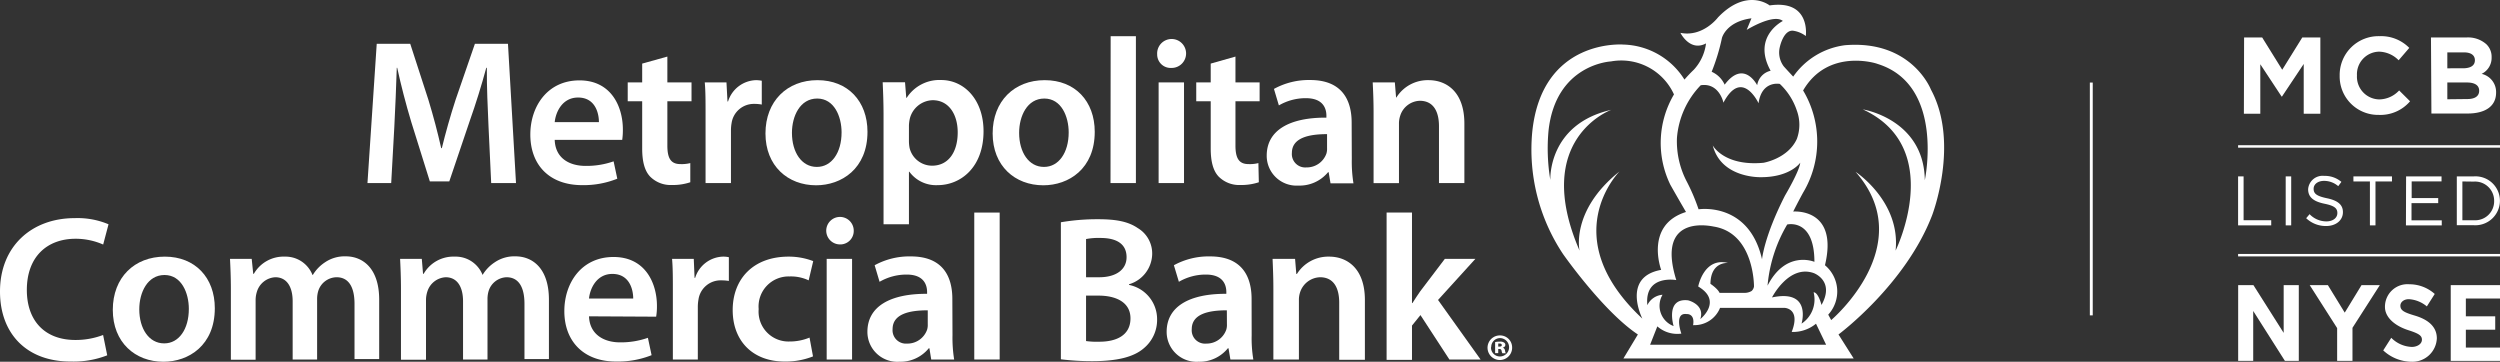 <svg id="Brandmark" xmlns="http://www.w3.org/2000/svg" viewBox="0 0 345.54 50"><rect x="0" y="0" width="345.54" height="50" fill="#333333" stroke="none"/><defs><style>.cls-1{fill:#fff;}</style></defs><title>MCB®_NYSE_RGB_White_v02</title><path class="cls-1" d="M232.26,4.54c3.12.63,5.19-2.13,5.19-2.13,4-4.17,7.14-1.66,7.14-1.66,5.72-.83,5,4.23,5,4.23a3.79,3.79,0,0,0-1.66-.72C246.52,4,246,6.5,246,6.5a3.18,3.18,0,0,0,.55,2.68c.5.56,1.3,1.41,1.3,1.41A10.31,10.31,0,0,1,255,6.25c9.23-.77,11.89,6.14,11.89,6.14,4,7.41.16,17.37.16,17.37-3.7,9.62-12.94,16.47-12.94,16.47l2.1,3.32H224.38l2-3.32c-4.81-3.2-10.34-11.11-10.34-11.11a26.05,26.05,0,0,1-4.26-16.87c1.33-13,12.59-12.09,12.59-12.09A10.27,10.27,0,0,1,232.82,11a18.56,18.56,0,0,1,1.29-1.36A6.54,6.54,0,0,0,235.8,6C233.57,7.19,232.26,4.54,232.26,4.54Zm-.57,34.17s-4.42-.81-4,3.47a2.53,2.53,0,0,1,2.1-1.44,3,3,0,0,0,1.53,4.33s-1.19-3.92,2-3.56c0,0,2.36.56,1.69,2.59,0,0,3.14-2.47-.29-4.5,0,0,.77-4.1,4.13-3.25,0,0-2.4-.25-2.44,2.88,0,0,1,.66,1.26,1.25l3.43,0a1.91,1.91,0,0,0,1-.26,1.06,1.06,0,0,0,.33-.62s.07-7.36-5.54-8.28C236.85,31.34,228.75,29.28,231.69,38.71Zm6.68-27c2.67-3.56,4.5.07,4.5.07a2.43,2.43,0,0,1,1.86-2c-2.62-4.74,1.69-6.88,1.69-6.88-1.3-1.06-5,1.23-5,1.23s.66-1.6.66-1.6C238.55,3,238,5.25,238,5.25a28,28,0,0,1-1.42,4.67A3.53,3.53,0,0,1,238.37,11.69Zm-7,1.34a8,8,0,0,0-8.71-4.56s-7.63.35-8.63,9.59a26.5,26.5,0,0,0,.25,6.8s-.39-7.71,8.43-9.7c0,0-11.08,4-4.39,19.46,0,0-1.27-5.53,5.53-10.95,0,0-9,9,3.15,20.35,0,0-2.93-5.75,2.6-6.74,0,0-2.32-6.2,3.43-8,0,0-1.11-1.9-2.16-3.76A13.2,13.2,0,0,1,231.4,13Zm3.68-1.25a11.79,11.79,0,0,0-3.27,7.28A12,12,0,0,0,233.09,25a26.94,26.94,0,0,1,1.68,3.93s6.95-1.1,8.77,6.91c0,0,.27-3.12,3.18-8.82,0,0,2-3.37,2.1-4.53,0,0-1.36,2-5.42,2,0,0-5.5.2-6.67-4.39,0,0,1.53,2.9,7,2.4,0,0,3.37-.55,4.62-3.29a5.68,5.68,0,0,0,0-3.93A8.91,8.91,0,0,0,246,11.6s-2.5-.51-2.94,2.67c0,0-2.29-4.94-4.86-.07C238.23,14.2,237.62,11.4,235.08,11.78Zm14.16.69a13.76,13.76,0,0,1,0,14.15s-.66,1.2-1.36,2.6c0,0,6.3-.57,4.39,7.42a4.73,4.73,0,0,1,.45,6.83l.41.75s12.28-10.37,3.37-20.49c0,0,6.25,4.09,5.53,10.89,0,0,7-14.21-4.53-19.52,0,0,8.46,1.33,8.57,9.79,0,0,2.82-13.22-6.58-16.09C259.49,8.8,252.71,6.57,249.24,12.47Zm-5,27.18c2.54-5.2,6.57-3.48,6.57-3.48,0-6.08-3.76-5.16-3.76-5.16A20,20,0,0,0,244.29,39.65Zm-10.2,5.29c.29-1.66-.88-1.55-.88-1.55-1.81-.25-.74,2.7-.74,2.7a4.17,4.17,0,0,1-3.32-1l-1,2.54,24.33,0-1.4-2.91a5,5,0,0,1-3.36,1.14c1.29-3.28-1-3.33-1-3.33l-8.9,0A3.81,3.81,0,0,1,234.09,44.94Zm14.95-.2a4,4,0,0,0,1.71-4.36c.66,0,1.09,1.75,1.09,1.75,1.87-3.33-1.06-4.4-1.06-4.4-3.45-1.23-5.78,3.36-5.78,3.36C250.47,39.93,249,44.74,249,44.74Z" transform="translate(0 0)"/><path class="cls-1" d="M67.52,17.45c-.11-2.49-.25-5.46-.23-8.08h-.08c-.63,2.34-1.43,4.94-2.29,7.36L62.1,25.07H59.41l-2.57-8.22c-.74-2.46-1.42-5.09-1.94-7.48h-.06c-.08,2.51-.2,5.56-.34,8.19l-.43,7.74H50.79L52.07,6.05H56.7l2.51,7.74c.69,2.26,1.29,4.54,1.77,6.68h.09c.51-2.08,1.17-4.45,1.91-6.71l2.66-7.71h4.57L71.32,25.3H67.89Z" transform="translate(0 0)"/><path class="cls-1" d="M76.67,19.33c.08,2.52,2,3.6,4.28,3.6a11.27,11.27,0,0,0,3.86-.63l.51,2.4a12.53,12.53,0,0,1-4.85.89c-4.52,0-7.17-2.77-7.17-7,0-3.85,2.34-7.48,6.79-7.48s6,3.71,6,6.77A9.51,9.51,0,0,1,86,19.33Zm6.11-2.45c0-1.29-.54-3.4-2.88-3.4-2.18,0-3.09,2-3.23,3.4Z" transform="translate(0 0)"/><path class="cls-1" d="M92.24,7.82v3.57h3.34V14H92.24v6.11c0,1.72.45,2.57,1.8,2.57a4.76,4.76,0,0,0,1.37-.14l0,2.65a7.61,7.61,0,0,1-2.54.38,4,4,0,0,1-3-1.15c-.77-.8-1.11-2.08-1.11-3.91V14h-2V11.39h2V8.79Z" transform="translate(0 0)"/><path class="cls-1" d="M97.52,15.88c0-1.89,0-3.26-.11-4.49h3l.14,2.63h.08a4.17,4.17,0,0,1,3.83-2.94,4.25,4.25,0,0,1,.83.08v3.29a5.44,5.44,0,0,0-1.06-.09A3.1,3.1,0,0,0,101.12,17a5.74,5.74,0,0,0-.09,1.06V25.3H97.52Z" transform="translate(0 0)"/><path class="cls-1" d="M112.8,25.61c-3.91,0-7-2.68-7-7.16s3-7.37,7.19-7.37,6.91,2.91,6.91,7.14c0,5.11-3.6,7.39-7.11,7.39Zm.12-2.54c2,0,3.4-1.94,3.4-4.77,0-2.17-1-4.68-3.37-4.68s-3.49,2.43-3.49,4.74c0,2.69,1.34,4.71,3.43,4.71Z" transform="translate(0 0)"/><path class="cls-1" d="M122.12,16c0-1.83-.06-3.31-.12-4.63h3.09l.17,2.15h.06a5.38,5.38,0,0,1,4.76-2.46c3.2,0,5.86,2.74,5.86,7.08,0,5-3.17,7.45-6.34,7.45a4.57,4.57,0,0,1-3.91-1.85h-.06V31h-3.51Zm3.51,3.45a5.18,5.18,0,0,0,.09,1,3.2,3.2,0,0,0,3.11,2.45c2.23,0,3.54-1.85,3.54-4.6,0-2.45-1.2-4.45-3.46-4.45a3.35,3.35,0,0,0-3.17,2.6,5.29,5.29,0,0,0-.11.88Z" transform="translate(0 0)"/><path class="cls-1" d="M144.2,25.61c-3.92,0-7-2.68-7-7.16s3-7.37,7.2-7.37,6.91,2.91,6.91,7.14c0,5.11-3.6,7.39-7.11,7.39Zm.11-2.54c2,0,3.4-1.94,3.4-4.77,0-2.17-1-4.68-3.37-4.68s-3.48,2.43-3.48,4.74c0,2.69,1.34,4.71,3.42,4.71Z" transform="translate(0 0)"/><path class="cls-1" d="M153.51,5H157V25.3h-3.51Z" transform="translate(0 0)"/><path class="cls-1" d="M161.88,9.39a1.86,1.86,0,0,1-1.94-1.88,2,2,0,1,1,2,1.88ZM160.14,25.3V11.39h3.51V25.3Z" transform="translate(0 0)"/><path class="cls-1" d="M170.76,7.82v3.57h3.34V14h-3.34v6.11c0,1.72.46,2.57,1.8,2.57a4.72,4.72,0,0,0,1.37-.14l.06,2.65a7.66,7.66,0,0,1-2.54.38,4,4,0,0,1-3-1.15c-.77-.8-1.11-2.08-1.11-3.91V14h-2V11.39h2V8.79Z" transform="translate(0 0)"/><path class="cls-1" d="M186.84,22a18.85,18.85,0,0,0,.23,3.34H183.9l-.26-1.54h-.08a5.1,5.1,0,0,1-4.11,1.85,4.12,4.12,0,0,1-4.37-4.14c0-3.48,3.11-5.28,8.25-5.25V16c0-.91-.37-2.43-2.83-2.43a7.35,7.35,0,0,0-3.74,1l-.68-2.28a10,10,0,0,1,5-1.23c4.46,0,5.74,2.83,5.74,5.88Zm-3.42-3.46c-2.49,0-4.86.49-4.86,2.6a1.85,1.85,0,0,0,2,2,2.88,2.88,0,0,0,2.77-1.91,2.29,2.29,0,0,0,.09-.77Z" transform="translate(0 0)"/><path class="cls-1" d="M189.85,15.53c0-1.6-.06-2.94-.12-4.14h3.06l.17,2.09H193a5.11,5.11,0,0,1,4.46-2.4c2.43,0,4.94,1.57,4.94,6V25.3h-3.51V17.45c0-2-.74-3.52-2.66-3.52A2.94,2.94,0,0,0,193.53,16a3.36,3.36,0,0,0-.17,1.11v8.2h-3.51Z" transform="translate(0 0)"/><path class="cls-1" d="M14.82,49.11a12.75,12.75,0,0,1-5,.86C3.71,50,0,46.14,0,40.29,0,34,4.43,30.15,10.31,30.15A11,11,0,0,1,15,31l-.74,2.8A9.45,9.45,0,0,0,10.45,33c-3.91,0-6.74,2.45-6.74,7.08,0,4.23,2.46,6.91,6.71,6.91a10.66,10.66,0,0,0,3.83-.69Z" transform="translate(0 0)"/><path class="cls-1" d="M22.59,50c-3.91,0-7-2.68-7-7.17s3-7.36,7.19-7.36,6.91,2.91,6.91,7.13c0,5.12-3.6,7.4-7.11,7.4Zm.12-2.54c2,0,3.39-1.94,3.39-4.77,0-2.17-1-4.68-3.36-4.68s-3.49,2.42-3.49,4.74c0,2.68,1.34,4.71,3.43,4.71Z" transform="translate(0 0)"/><path class="cls-1" d="M31.91,39.92c0-1.6-.06-2.94-.12-4.14h3L35,37.84h.09a4.73,4.73,0,0,1,4.28-2.37A4,4,0,0,1,43.19,38h.05a5.46,5.46,0,0,1,1.69-1.75,4.83,4.83,0,0,1,2.86-.82c2.28,0,4.62,1.57,4.62,6v8.2H49V42c0-2.31-.8-3.68-2.48-3.68A2.7,2.7,0,0,0,44,40.18a3.84,3.84,0,0,0-.17,1.17v8.34H40.45V41.63c0-1.94-.78-3.31-2.4-3.31a2.81,2.81,0,0,0-2.54,2,3.82,3.82,0,0,0-.18,1.17v8.23H31.91Z" transform="translate(0 0)"/><path class="cls-1" d="M55.42,39.92c0-1.6-.06-2.94-.12-4.14h3l.17,2.06h.09a4.73,4.73,0,0,1,4.28-2.37A4,4,0,0,1,66.7,38h0a5.46,5.46,0,0,1,1.69-1.75,4.82,4.82,0,0,1,2.85-.82c2.29,0,4.63,1.57,4.63,6v8.2H72.49V42c0-2.31-.8-3.68-2.48-3.68a2.69,2.69,0,0,0-2.46,1.86,3.84,3.84,0,0,0-.17,1.17v8.34H64V41.63c0-1.94-.78-3.31-2.4-3.31a2.81,2.81,0,0,0-2.54,2,3.82,3.82,0,0,0-.18,1.17v8.23H55.42Z" transform="translate(0 0)"/><path class="cls-1" d="M81.41,43.72c.09,2.51,2.06,3.6,4.29,3.6a11.25,11.25,0,0,0,3.85-.63l.51,2.4a12.55,12.55,0,0,1-4.85.88C80.7,50,78,47.2,78,43c0-3.86,2.34-7.48,6.8-7.48s6,3.71,6,6.76a8.54,8.54,0,0,1-.11,1.49Zm6.11-2.46c0-1.28-.54-3.4-2.88-3.4-2.17,0-3.09,2-3.23,3.4Z" transform="translate(0 0)"/><path class="cls-1" d="M93,40.26c0-1.88,0-3.25-.11-4.48h3L96,38.41h.08a4.16,4.16,0,0,1,3.83-2.94,3.6,3.6,0,0,1,.83.08v3.28a6.45,6.45,0,0,0-1.06-.08,3.09,3.09,0,0,0-3.14,2.65,5.9,5.9,0,0,0-.09,1.06v7.23H93Z" transform="translate(0 0)"/><path class="cls-1" d="M112.37,49.26a10.22,10.22,0,0,1-3.94.71c-4.34,0-7.16-2.8-7.16-7.11s2.85-7.39,7.73-7.39a9.43,9.43,0,0,1,3.4.62l-.63,2.66a5.72,5.72,0,0,0-2.65-.54,4.15,4.15,0,0,0-4.26,4.51,4.13,4.13,0,0,0,4.26,4.48,7.1,7.1,0,0,0,2.77-.54Z" transform="translate(0 0)"/><path class="cls-1" d="M116,33.78a1.9,1.9,0,1,1,2-1.88,1.86,1.86,0,0,1-2,1.88Zm-1.74,15.91V35.78h3.51V49.69Z" transform="translate(0 0)"/><path class="cls-1" d="M131.65,46.34a19,19,0,0,0,.23,3.35h-3.17l-.25-1.55h-.09A5.07,5.07,0,0,1,124.26,50a4.13,4.13,0,0,1-4.37-4.14c0-3.48,3.11-5.28,8.25-5.25v-.23c0-.92-.37-2.43-2.82-2.43a7.42,7.42,0,0,0-3.75,1l-.68-2.29a10,10,0,0,1,5-1.22c4.46,0,5.74,2.82,5.74,5.88Zm-3.42-3.45c-2.49,0-4.86.48-4.86,2.6a1.85,1.85,0,0,0,2,2,2.88,2.88,0,0,0,2.77-1.92,2.23,2.23,0,0,0,.09-.77Z" transform="translate(0 0)"/><path class="cls-1" d="M134.66,29.38h3.51V49.69h-3.51Z" transform="translate(0 0)"/><path class="cls-1" d="M146.63,30.72a30,30,0,0,1,5.14-.42c2.57,0,4.19.34,5.48,1.22a4.08,4.08,0,0,1,2,3.63,4.45,4.45,0,0,1-3.2,4.14v.09a4.83,4.83,0,0,1,3.88,4.74,5.09,5.09,0,0,1-1.82,4c-1.37,1.2-3.63,1.8-7.17,1.8a35.06,35.06,0,0,1-4.31-.26Zm3.48,7.6h1.8c2.46,0,3.8-1.14,3.8-2.77,0-1.83-1.37-2.66-3.6-2.66a9.1,9.1,0,0,0-2,.15Zm0,8.82a10.69,10.69,0,0,0,1.86.09c2.25,0,4.28-.83,4.28-3.23,0-2.22-2-3.14-4.4-3.14h-1.74Z" transform="translate(0 0)"/><path class="cls-1" d="M173,46.34a18.06,18.06,0,0,0,.23,3.35h-3.17l-.26-1.55h-.09A5.05,5.05,0,0,1,165.62,50a4.13,4.13,0,0,1-4.37-4.14c0-3.48,3.12-5.28,8.25-5.25v-.23c0-.92-.37-2.43-2.82-2.43a7.35,7.35,0,0,0-3.74,1l-.69-2.29a10,10,0,0,1,5-1.22c4.45,0,5.74,2.82,5.74,5.88Zm-3.43-3.45c-2.48,0-4.85.48-4.85,2.6a1.84,1.84,0,0,0,2,2,2.88,2.88,0,0,0,2.77-1.92,2.23,2.23,0,0,0,.09-.77Z" transform="translate(0 0)"/><path class="cls-1" d="M176,39.92c0-1.6-.06-2.94-.11-4.14H179l.17,2.08h.09a5.11,5.11,0,0,1,4.45-2.39c2.43,0,4.94,1.57,4.94,6v8.26H185.1V41.83c0-2-.74-3.51-2.65-3.51a3,3,0,0,0-2.75,2.06,3.32,3.32,0,0,0-.17,1.11v8.2H176Z" transform="translate(0 0)"/><path class="cls-1" d="M195.16,41.89h.06c.34-.54.74-1.14,1.08-1.63l3.4-4.48h4.22l-5.16,5.68,5.88,8.23h-4.31l-4-6.14L195.16,45v4.74h-3.51V29.38h3.51Z" transform="translate(0 0)"/><path class="cls-1" d="M209,48a1.7,1.7,0,1,1-1.68-1.64A1.66,1.66,0,0,1,209,48Zm-2.92,0a1.23,1.23,0,0,0,1.23,1.27,1.27,1.27,0,0,0,0-2.54A1.23,1.23,0,0,0,206.11,48Zm1,.81h-.43V47.28a2.94,2.94,0,0,1,.65-.06.94.94,0,0,1,.59.13.36.36,0,0,1,.17.33c0,.18-.15.31-.35.37v0a.49.49,0,0,1,.31.4,1.27,1.27,0,0,0,.1.38h-.47a1.28,1.28,0,0,1-.11-.36.26.26,0,0,0-.3-.23h-.16Zm0-.9h.15c.2,0,.34-.06.34-.21s-.11-.22-.31-.22h-.18Z" transform="translate(0 0)"/><path class="cls-1" d="M333.77,43.62c-1.4-.42-2-.68-2-1.37v0c0-.5.49-.9,1.17-.9a4.29,4.29,0,0,1,2.49,1l1.09-1.72A5.25,5.25,0,0,0,333,39.29a3.11,3.11,0,0,0-3.36,3.14v0c0,1.38,1.27,2.56,3.18,3.19,1.47.47,1.93.75,1.93,1.33v0c0,.61-.68,1-1.39,1a4.21,4.21,0,0,1-2.85-1.26l-1.11,1.74A5.81,5.81,0,0,0,333.29,50a3.38,3.38,0,0,0,3.52-3.23v0C336.81,45.22,335.71,44.2,333.77,43.62Z" transform="translate(0 0)"/><polygon class="cls-1" points="340.82 48.04 340.82 45.57 344.88 45.57 344.88 43.72 340.82 43.72 340.82 41.26 345.55 41.26 345.55 39.41 338.73 39.41 338.73 49.88 345.55 49.88 345.55 48.04 340.82 48.04 340.82 48.04"/><polygon class="cls-1" points="315.64 39.41 315.64 46.01 311.46 39.41 309.35 39.41 309.35 49.88 311.43 49.88 311.43 42.98 315.81 49.88 317.73 49.88 317.73 39.41 315.64 39.41"/><polygon class="cls-1" points="326.4 39.41 324.08 43.21 321.75 39.41 319.24 39.41 323.03 45.35 323.03 49.88 325.15 49.88 325.15 45.31 328.93 39.41 326.4 39.41"/><path class="cls-1" d="M309.34,24.38h.76v6.06h3.82v.71h-4.58Z" transform="translate(0 0)"/><path class="cls-1" d="M315.92,24.38h.76v6.77h-.76Z" transform="translate(0 0)"/><path class="cls-1" d="M318.75,30.16l.47-.56a3.22,3.22,0,0,0,2.32,1c.91,0,1.52-.48,1.52-1.15v0c0-.63-.35-1-1.77-1.29s-2.27-.84-2.27-2h0a2,2,0,0,1,2.22-1.85,3.52,3.52,0,0,1,2.38.83l-.44.59a3,3,0,0,0-1.95-.73c-.89,0-1.45.48-1.45,1.09v0c0,.64.35,1,1.84,1.31s2.21.89,2.21,1.92v0c0,1.16-1,1.92-2.31,1.92A3.94,3.94,0,0,1,318.75,30.16Z" transform="translate(0 0)"/><path class="cls-1" d="M327.56,25.08h-2.28v-.7h5.33v.7h-2.28v6.07h-.77Z" transform="translate(0 0)"/><path class="cls-1" d="M332.56,24.38h4.9v.69h-4.13v2.31H337v.7h-3.69v2.37h4.18v.7h-4.95Z" transform="translate(0 0)"/><path class="cls-1" d="M339.57,24.38h2.35a3.38,3.38,0,0,1,3.61,3.36v0a3.4,3.4,0,0,1-3.61,3.39h-2.35Zm.77.7v5.36h1.58a2.62,2.62,0,0,0,2.81-2.66v0a2.64,2.64,0,0,0-2.81-2.68Z" transform="translate(0 0)"/><rect class="cls-1" x="309.34" y="20.07" width="36.2" height="0.34"/><rect class="cls-1" x="309.34" y="35.1" width="36.2" height="0.34"/><path class="cls-1" d="M310.17,5.18h2.5l2.77,4.46,2.77-4.46h2.5V15.72h-2.3V8.84l-3,4.5h-.06l-2.94-4.46v6.84h-2.27Z" transform="translate(0 0)"/><path class="cls-1" d="M323.38,10.48v0A5.36,5.36,0,0,1,328.88,5,5.45,5.45,0,0,1,333,6.62l-1.47,1.71a3.91,3.91,0,0,0-2.7-1.19,3.12,3.12,0,0,0-3.06,3.28v0a3.14,3.14,0,0,0,3.06,3.32,3.81,3.81,0,0,0,2.77-1.24L333.11,14a5.4,5.4,0,0,1-4.33,1.88A5.31,5.31,0,0,1,323.38,10.48Z" transform="translate(0 0)"/><path class="cls-1" d="M336,5.18h4.9a3.8,3.8,0,0,1,2.75.93,2.39,2.39,0,0,1,.73,1.79v0A2.46,2.46,0,0,1,343,10.21a2.57,2.57,0,0,1,2,2.59v0c0,1.93-1.56,2.89-3.94,2.89h-5Zm4.4,4.26c1,0,1.67-.33,1.67-1.11v0c0-.7-.54-1.09-1.52-1.09h-2.29V9.44Zm.62,4.25c1,0,1.64-.36,1.64-1.15v0c0-.7-.53-1.14-1.72-1.14h-2.68v2.32Z" transform="translate(0 0)"/><rect class="cls-1" x="288.85" y="11.41" width="0.4" height="32.18"/></svg>